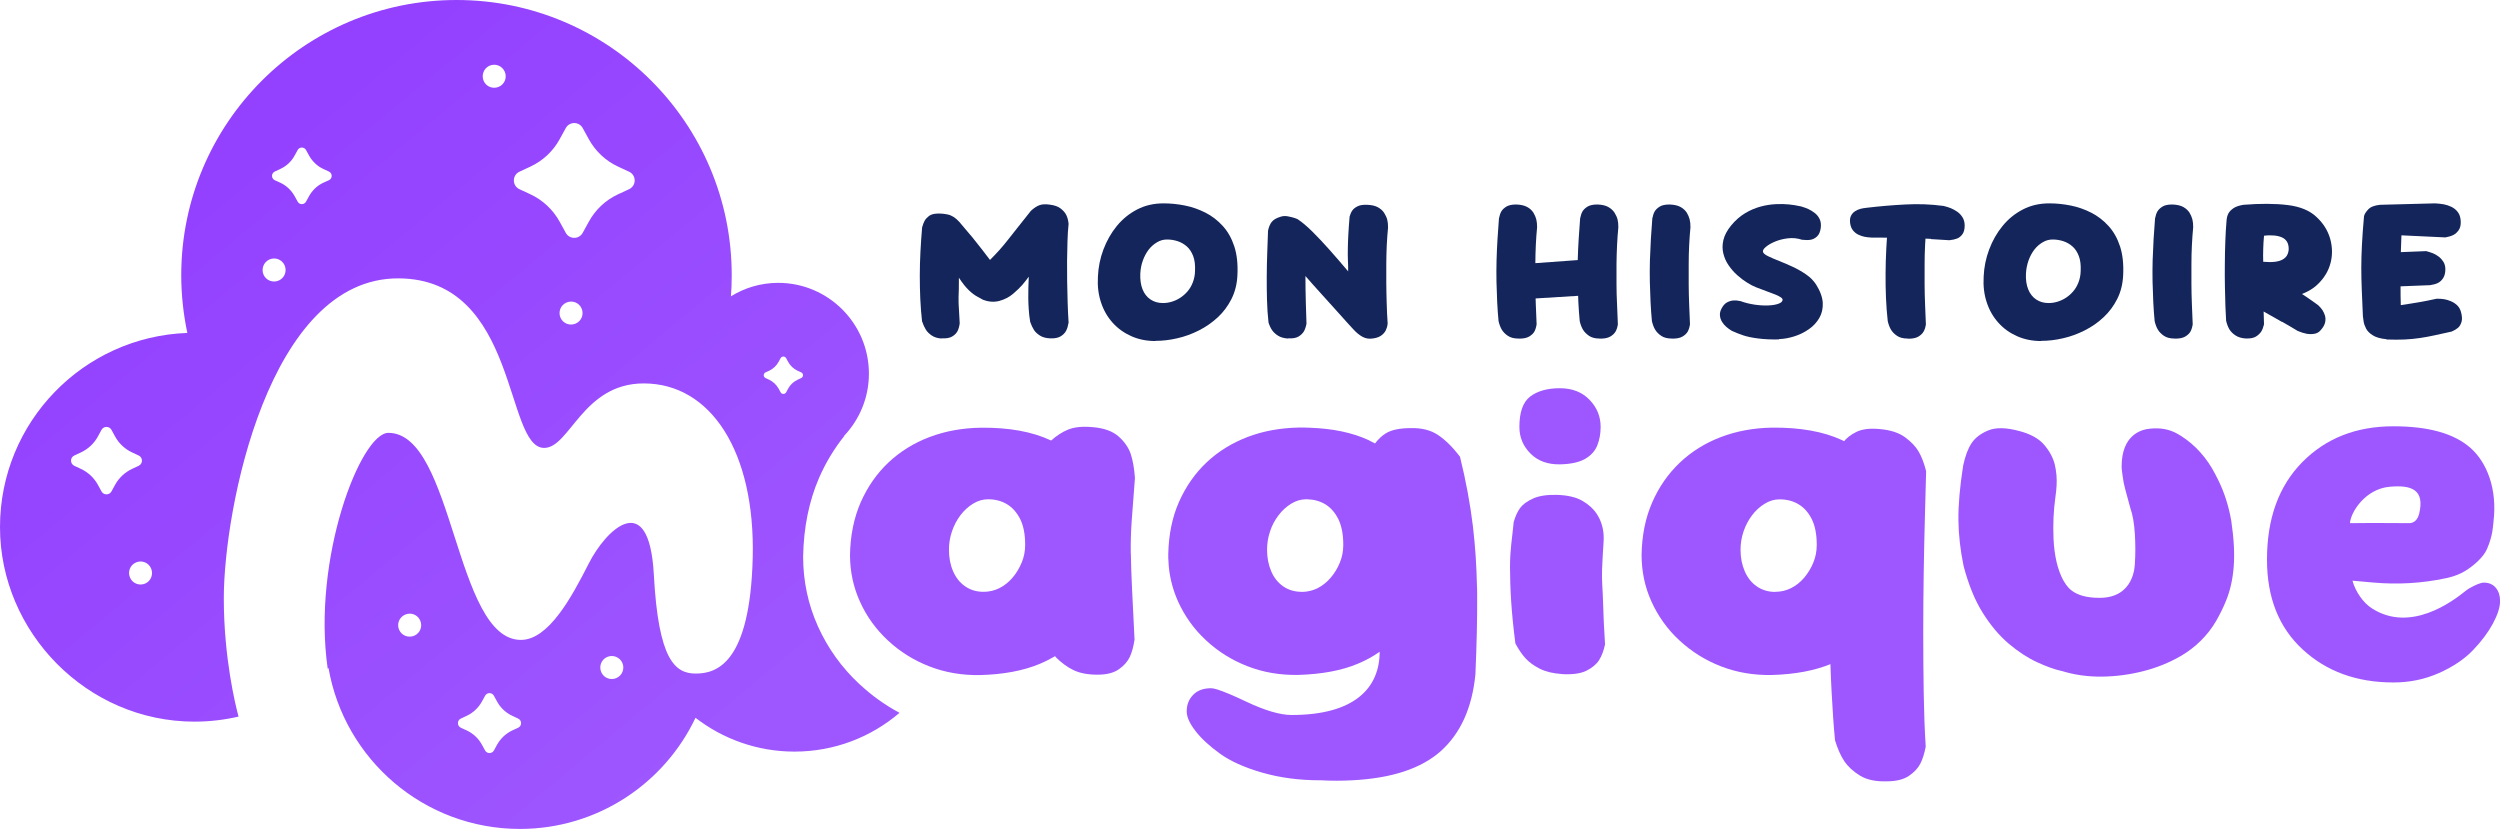 <svg xmlns="http://www.w3.org/2000/svg" xmlns:xlink="http://www.w3.org/1999/xlink" id="Calque_1" viewBox="0 0 312 103.45"><defs><style>      .st0 {        fill: #9e57ff;      }      .st1 {        fill: url(#Dégradé_sans_nom_12);      }      .st2 {        fill: #13255a;      }    </style><linearGradient id="D&#xE9;grad&#xE9;_sans_nom_12" data-name="D&#xE9;grad&#xE9; sans nom 12" x1="86.44" y1="97.35" x2="-95.27" y2="-121.56" gradientUnits="userSpaceOnUse"><stop offset="0" stop-color="#9e57ff"></stop><stop offset="1" stop-color="#7e15ff"></stop></linearGradient></defs><g><path class="st2" d="M117.54,42.25c-.52-.03-.94-.16-1.26-.38-.32-.22-.57-.46-.74-.74-.17-.28-.33-.62-.47-1.04-.1-.93-.18-1.87-.22-2.82s-.06-1.91-.06-2.88.03-1.95.08-2.94.12-2.02.21-3.07c.09-.33.19-.6.31-.82.12-.22.3-.41.54-.6.24-.18.56-.28.96-.3.38-.03.83,0,1.35.1s1.01.41,1.48.93c.43.52.81.97,1.14,1.35.33.38.63.74.89,1.08.27.34.54.69.83,1.05s.61.79.97,1.27c.45-.45.84-.86,1.18-1.24s.68-.79,1.02-1.22c.35-.43.75-.94,1.2-1.52.46-.58,1.02-1.29,1.7-2.14.35-.33.69-.56,1.04-.7.35-.14.79-.16,1.32-.08.59.07,1.04.23,1.37.49.33.26.56.53.7.82.14.29.23.64.28,1.08-.07.69-.12,1.43-.14,2.22s-.04,1.59-.05,2.42c0,.83,0,1.68.01,2.54.02.86.04,1.73.06,2.59.03.86.06,1.72.12,2.56-.07.41-.17.76-.31,1.02-.14.27-.36.5-.67.69s-.74.28-1.3.26c-.52-.02-.95-.13-1.28-.34s-.59-.44-.76-.71c-.17-.27-.33-.6-.47-1-.09-.53-.15-1.04-.18-1.53-.03-.48-.06-.95-.06-1.4,0-.45,0-.9.01-1.35.02-.45.03-.91.05-1.37-.28.38-.55.73-.82,1.04-.27.31-.64.67-1.13,1.09-.48.41-1.05.71-1.71.89-.66.18-1.34.13-2.05-.14-.17-.1-.41-.23-.71-.39-.3-.16-.65-.41-1.04-.78s-.81-.89-1.26-1.58c0,.6,0,1.08-.01,1.44,0,.35-.02.65-.03.88,0,.23,0,.48,0,.73,0,.25.03.58.05.98.03.41.06.96.09,1.67-.05.4-.15.73-.28.98-.14.26-.36.48-.67.66-.31.18-.74.26-1.3.22Z"></path><path class="st2" d="M144.19,42.56c-1.09,0-2.09-.2-2.99-.6s-1.68-.95-2.33-1.67c-.65-.72-1.14-1.56-1.46-2.54-.33-.98-.46-2.05-.39-3.23.05-1.17.28-2.31.69-3.39s.96-2.06,1.67-2.93c.71-.86,1.55-1.55,2.54-2.06.98-.51,2.08-.76,3.29-.76.88,0,1.77.09,2.67.27.9.18,1.75.48,2.56.89.81.41,1.53.97,2.16,1.66s1.11,1.54,1.44,2.55c.33,1.01.46,2.21.39,3.59-.05,1.11-.3,2.09-.74,2.97-.44.87-1.01,1.64-1.71,2.29s-1.49,1.2-2.36,1.64c-.87.44-1.77.77-2.71.98-.93.22-1.84.32-2.72.32ZM145.13,37.82c.36,0,.73-.05,1.09-.16s.71-.26,1.05-.48c.34-.22.64-.48.92-.8.28-.32.5-.69.67-1.13.17-.43.27-.92.28-1.45.03-.73-.04-1.34-.23-1.84-.19-.5-.45-.9-.79-1.2-.34-.3-.72-.52-1.15-.66-.43-.14-.87-.21-1.32-.21s-.85.11-1.24.34-.75.53-1.05.92c-.3.39-.54.84-.73,1.36s-.29,1.06-.32,1.63c-.03.76.06,1.42.28,1.97.22.55.56.98,1,1.27s.95.44,1.54.44Z"></path><path class="st2" d="M160.77,42.25c-.52-.03-.94-.15-1.26-.35s-.57-.43-.75-.69-.33-.58-.45-.96c-.1-.93-.17-1.88-.19-2.85-.03-.97-.03-1.93-.03-2.9,0-.97.03-1.93.06-2.88.03-.95.07-1.89.1-2.82.09-.45.24-.81.45-1.09.22-.28.57-.49,1.08-.65.29-.1.61-.13.95-.06s.63.13.88.22c.25.09.38.15.4.18.52.35,1.1.84,1.76,1.49.66.65,1.36,1.4,2.12,2.25.76.85,1.55,1.77,2.36,2.73,0-.47,0-.92-.03-1.37-.02-.45-.02-.93-.01-1.44,0-.51.03-1.09.06-1.74.03-.65.09-1.41.16-2.29.09-.31.2-.57.34-.76.14-.2.35-.37.65-.52.29-.15.69-.21,1.19-.19.57.02,1.02.12,1.36.31.34.19.6.43.78.71.18.28.31.57.38.84.07.28.1.6.1.98-.07.69-.12,1.42-.16,2.18-.03.76-.06,1.54-.06,2.33s0,1.6,0,2.42c0,.82.03,1.65.05,2.5s.06,1.69.12,2.54c-.03.33-.11.6-.22.83s-.28.44-.52.63-.57.33-1.02.4c-.5.09-.95.03-1.33-.17-.39-.2-.79-.52-1.2-.97-.33-.35-.63-.67-.89-.97-.27-.3-.58-.65-.93-1.04-.35-.39-.72-.79-1.1-1.22-.38-.42-.76-.84-1.14-1.26s-.73-.81-1.06-1.18c-.33-.37-.61-.69-.85-.97,0,.54,0,1.07.01,1.59,0,.53.02,1.13.04,1.81.02.68.04,1.53.08,2.55-.07.38-.18.7-.32.95-.15.25-.37.47-.67.65-.3.18-.72.26-1.26.22Z"></path><path class="st2" d="M189.5,42.25c-.55,0-.99-.11-1.32-.34-.33-.22-.58-.48-.75-.76-.17-.28-.31-.64-.41-1.07-.07-.74-.13-1.53-.17-2.36s-.07-1.68-.09-2.56c-.02-.88-.01-1.77.01-2.67.03-.9.06-1.79.12-2.67s.11-1.74.18-2.56c.07-.36.17-.66.3-.88s.34-.42.63-.6c.29-.17.7-.26,1.22-.26.57.02,1.03.12,1.37.31.35.19.6.43.78.71.17.28.29.57.36.84.07.28.1.6.1.98-.07.71-.12,1.45-.16,2.23-.03.78-.06,1.58-.06,2.4,0,.82,0,1.65,0,2.5,0,.85.03,1.69.06,2.53.03.84.07,1.65.1,2.45-.05.36-.15.67-.28.91-.14.24-.36.45-.67.63-.31.18-.75.26-1.32.25ZM188.96,37.41l.34-4.4,9.64-.7.1,4.48-10.08.62ZM199.63,42.25c-.55,0-.99-.11-1.32-.34s-.58-.48-.75-.76c-.17-.28-.31-.64-.41-1.07-.07-.74-.13-1.53-.17-2.36-.04-.83-.07-1.68-.09-2.56-.02-.88-.01-1.77.01-2.67.03-.9.06-1.79.12-2.67s.11-1.74.18-2.56c.07-.36.17-.66.3-.88.13-.22.34-.42.63-.6.29-.17.7-.26,1.22-.26.57.02,1.02.12,1.36.31.34.19.6.43.78.71.18.28.31.57.38.84.07.28.1.6.1.98-.07.71-.12,1.45-.16,2.23-.04.78-.06,1.58-.07,2.4,0,.82,0,1.65,0,2.5,0,.85.03,1.69.07,2.53.03.84.07,1.65.1,2.45-.05.36-.15.67-.29.91s-.36.45-.67.63c-.31.18-.75.26-1.32.25Z"></path><path class="st2" d="M208.64,42.25c-.55,0-.99-.11-1.32-.34-.33-.22-.58-.48-.75-.76-.17-.28-.31-.64-.41-1.07-.07-.74-.13-1.53-.17-2.36-.04-.83-.07-1.68-.09-2.56s-.01-1.77.01-2.67c.03-.9.07-1.79.12-2.67s.11-1.74.18-2.56c.07-.36.17-.66.3-.88.13-.22.34-.42.63-.6s.7-.26,1.22-.26c.57.02,1.03.12,1.37.31s.6.43.78.71c.17.28.29.57.36.84s.1.6.1.98c-.07.71-.12,1.45-.16,2.23s-.06,1.58-.06,2.4c0,.82,0,1.65,0,2.5,0,.85.03,1.69.06,2.53.03.84.07,1.65.1,2.45-.05.36-.15.67-.28.91-.14.24-.36.45-.67.63-.31.18-.75.26-1.32.25Z"></path><path class="st2" d="M222.04,42.36c-1,.02-1.87-.02-2.62-.12-.74-.09-1.36-.22-1.84-.38-.48-.16-.97-.35-1.45-.57-.28-.17-.51-.34-.7-.51-.19-.16-.36-.36-.51-.6-.15-.23-.24-.49-.27-.78-.03-.29.03-.59.21-.92.19-.36.42-.61.69-.75.27-.14.53-.22.78-.23.25-.02.55,0,.89.08.57.21,1.16.35,1.76.44.6.09,1.17.12,1.68.1.52-.02.95-.09,1.28-.21.34-.12.51-.28.53-.49,0-.1-.07-.21-.22-.31-.15-.1-.37-.22-.66-.34-.29-.12-.65-.25-1.06-.4-.41-.15-.88-.32-1.4-.53-.31-.12-.67-.31-1.09-.57s-.83-.57-1.23-.93c-.41-.36-.76-.77-1.08-1.23s-.53-.95-.66-1.48c-.13-.53-.13-1.09.01-1.68.14-.6.47-1.21.98-1.83.53-.64,1.11-1.14,1.74-1.52.62-.37,1.26-.64,1.92-.82s1.29-.27,1.89-.3c.6-.03,1.14-.02,1.62.03.47.04.99.13,1.54.25.36.1.67.22.93.34s.52.28.78.48.46.45.61.76c.15.31.19.68.14,1.11-.07.48-.22.84-.47,1.06-.24.23-.51.36-.79.41-.29.05-.64.05-1.08,0-.57-.19-1.15-.25-1.75-.18-.6.07-1.14.21-1.62.41s-.87.43-1.15.67c-.29.24-.4.45-.35.62s.26.35.63.53c.37.18.83.38,1.39.6.55.22,1.13.46,1.72.74.6.28,1.15.6,1.67.96s.92.78,1.22,1.24c.52.83.79,1.59.83,2.29.03.7-.11,1.33-.43,1.88-.32.55-.75,1.02-1.3,1.4-.54.38-1.14.68-1.8.89s-1.3.33-1.94.35Z"></path><path class="st2" d="M240.98,29.81c-.85-.04-1.73-.08-2.63-.1-.9-.03-1.76-.04-2.59-.05s-1.56-.01-2.2-.01c-.33-.02-.62-.05-.87-.1s-.5-.14-.76-.26c-.26-.12-.48-.3-.67-.53-.19-.23-.31-.53-.36-.89-.05-.38-.02-.69.1-.93.12-.24.29-.43.5-.57.22-.14.44-.24.66-.3.22-.06.49-.11.8-.14,1.61-.19,3.21-.33,4.82-.41,1.61-.09,3.19-.03,4.77.18.36.09.67.18.93.29s.52.25.78.43c.26.18.48.41.66.7.18.29.27.63.27,1.02,0,.47-.09.83-.28,1.09-.19.26-.41.44-.67.54s-.58.17-.96.21c-.67-.05-1.44-.1-2.29-.14ZM238.07,42.25c-.55,0-.99-.11-1.32-.34-.33-.22-.58-.48-.75-.76-.17-.28-.31-.64-.41-1.07-.1-.93-.18-1.9-.22-2.89-.04-.99-.06-2.01-.05-3.04,0-1.04.04-2.08.09-3.13s.13-2.11.23-3.16c.07-.36.17-.66.3-.88.13-.22.34-.42.63-.6s.7-.26,1.22-.26c.71.02,1.24.14,1.61.36s.61.48.75.78c.14.29.22.66.26,1.11-.07.71-.12,1.45-.16,2.23-.04.78-.06,1.58-.06,2.4,0,.82,0,1.65,0,2.5,0,.85.03,1.69.06,2.53.03.84.07,1.65.1,2.45-.05.36-.15.67-.29.91s-.36.45-.67.63c-.31.18-.75.26-1.32.25Z"></path><path class="st2" d="M254.73,42.56c-1.09,0-2.09-.2-2.99-.6-.91-.4-1.68-.95-2.33-1.67-.65-.72-1.14-1.56-1.46-2.54-.33-.98-.46-2.05-.39-3.23.05-1.17.28-2.31.69-3.39.41-1.09.96-2.06,1.67-2.93s1.55-1.55,2.54-2.06c.98-.51,2.08-.76,3.29-.76.88,0,1.77.09,2.67.27.9.18,1.75.48,2.56.89s1.53.97,2.16,1.66c.63.69,1.11,1.54,1.44,2.55.33,1.01.46,2.21.39,3.59-.05,1.11-.3,2.09-.74,2.97-.44.87-1.01,1.64-1.71,2.29-.7.66-1.49,1.2-2.36,1.64-.87.44-1.77.77-2.71.98-.93.22-1.84.32-2.72.32ZM255.66,37.82c.36,0,.73-.05,1.09-.16s.71-.26,1.05-.48c.34-.22.64-.48.92-.8.28-.32.5-.69.67-1.13.17-.43.27-.92.28-1.45.03-.73-.04-1.34-.23-1.84-.19-.5-.45-.9-.79-1.2-.34-.3-.72-.52-1.15-.66-.43-.14-.87-.21-1.32-.21s-.85.11-1.24.34-.75.53-1.05.92c-.3.39-.54.84-.73,1.36-.18.52-.29,1.06-.32,1.63-.04.76.06,1.42.28,1.97.22.55.56.98,1,1.27.44.29.95.44,1.54.44Z"></path><path class="st2" d="M271.38,42.25c-.55,0-.99-.11-1.32-.34-.33-.22-.58-.48-.75-.76-.17-.28-.31-.64-.41-1.07-.07-.74-.13-1.53-.17-2.36-.04-.83-.07-1.68-.09-2.56s-.01-1.77.01-2.67c.03-.9.07-1.79.12-2.67s.11-1.74.18-2.56c.07-.36.17-.66.3-.88.13-.22.34-.42.63-.6s.7-.26,1.22-.26c.57.02,1.03.12,1.37.31s.6.43.78.71c.17.28.29.57.36.84s.1.6.1.98c-.07.71-.12,1.45-.16,2.23s-.06,1.58-.06,2.4c0,.82,0,1.65,0,2.5,0,.85.03,1.69.06,2.53.03.84.07,1.65.1,2.45-.05.36-.15.67-.28.91-.14.24-.36.45-.67.63-.31.18-.75.26-1.32.25Z"></path><path class="st2" d="M280.35,42.25c-.57-.03-1.02-.16-1.36-.39-.34-.22-.59-.48-.76-.76-.17-.28-.31-.64-.41-1.07-.03-.48-.06-1.09-.09-1.83-.03-.73-.05-1.55-.06-2.44-.02-.89-.02-1.81-.01-2.77,0-.96.03-1.91.06-2.86s.09-1.84.16-2.67c.03-.33.11-.6.23-.83.12-.22.33-.44.62-.64.29-.2.71-.34,1.24-.43,2.12-.17,3.97-.16,5.53.03,1.56.19,2.77.69,3.61,1.5.85.79,1.41,1.7,1.7,2.72.28,1.02.3,2.03.04,3.02-.26.99-.79,1.87-1.58,2.63-.33.33-.73.62-1.22.88s-1.02.47-1.61.63c-.59.16-1.22.27-1.89.31-.67.04-1.37.01-2.1-.09l.1,3.29c-.09.38-.21.69-.36.92-.16.23-.38.44-.66.61-.29.17-.68.25-1.18.23ZM284.8,40.18c-.62-.35-1.29-.72-1.99-1.13-.71-.41-1.54-.88-2.49-1.44-.02-.1.1-.26.35-.47s.56-.43.93-.66c.37-.23.74-.46,1.11-.67.37-.22.81-.46,1.31-.74.5.22.92.41,1.24.54s.62.27.87.4c.25.13.51.28.78.44.27.16.59.38.97.63s.86.6,1.43,1.01c.22.21.4.41.53.61.13.2.23.42.31.67.08.25.09.53.03.84-.06.31-.24.63-.53.96-.22.28-.5.44-.83.49s-.65.05-.97-.01c-.32-.06-.69-.18-1.1-.35-.67-.41-1.32-.79-1.94-1.14ZM282.45,32.67c.59.05,1.08.05,1.48,0s.72-.15.97-.3c.25-.15.43-.33.54-.54.11-.22.18-.46.19-.74,0-.38-.07-.69-.22-.93-.15-.24-.36-.42-.64-.54s-.6-.2-.98-.23c-.38-.03-.8-.03-1.24.03-.05.55-.09,1.1-.1,1.65-.02.54-.02,1.08,0,1.62Z"></path><path class="st2" d="M297.81,42.33c-.73-.07-1.29-.23-1.68-.48-.4-.25-.68-.53-.84-.84-.16-.31-.27-.61-.31-.89-.04-.28-.07-.5-.09-.66-.05-1.23-.1-2.32-.14-3.28-.04-.96-.06-1.88-.06-2.77s.03-1.84.08-2.86.14-2.21.26-3.57c.05-.24.22-.52.52-.84.29-.32.79-.51,1.48-.58l6.86-.18c.41.02.78.06,1.1.12.32.06.64.17.96.32.32.16.59.38.8.67.22.29.33.67.35,1.14.02.47-.07.83-.26,1.1-.19.27-.41.47-.67.6-.26.13-.59.23-.98.3l-5.49-.26c-.03.88-.06,1.62-.08,2.23-.02.6-.03,1.14-.04,1.61,0,.47,0,.92,0,1.36,0,.44.01.94.01,1.49s0,1.23.03,2.02c.52-.09.93-.15,1.23-.19.3-.04.55-.08.74-.12s.38-.07.58-.1c.2-.03.44-.08.74-.14.29-.06.69-.14,1.19-.25.35,0,.65.02.92.06.27.04.55.13.84.25.29.12.56.29.79.51.23.22.39.5.48.84.14.5.16.91.07,1.23-.1.32-.24.57-.44.74-.2.17-.46.33-.79.47-.79.17-1.51.33-2.14.47-.63.14-1.25.25-1.85.34s-1.24.15-1.89.18c-.66.03-1.41.03-2.25,0ZM295.84,35.88l-.28-4.25,7.23-.29c.33.09.61.18.84.27.23.09.47.23.7.4.23.17.43.39.6.65.16.26.25.57.25.93,0,.48-.1.86-.29,1.14s-.41.48-.67.6c-.26.12-.58.21-.96.26l-7.41.29Z"></path></g><g><path class="st0" d="M141.12,69.05c-.02-1.32.02-2.69.12-4.11.1-1.42.24-3.18.4-5.28-.08-1.19-.26-2.19-.52-2.99-.27-.8-.77-1.53-1.51-2.19-.74-.66-1.81-1.05-3.21-1.17-1.28-.12-2.32-.02-3.12.31-.73.3-1.43.76-2.1,1.36-.02,0-.04-.02-.06-.03-2.33-1.09-5.26-1.62-8.8-1.57-2.26.04-4.38.43-6.33,1.17s-3.66,1.8-5.12,3.18-2.61,3.04-3.46,4.97c-.84,1.94-1.29,4.12-1.33,6.55,0,2.06.41,4,1.24,5.83.82,1.83,1.99,3.45,3.49,4.85,1.5,1.4,3.23,2.48,5.19,3.24,1.95.76,4.07,1.12,6.33,1.08,2.92-.08,5.39-.55,7.41-1.39.71-.3,1.36-.63,1.97-.99,0,.03,0,.07,0,.1.74.74,1.5,1.3,2.28,1.67.78.37,1.77.56,2.96.56s2.05-.23,2.69-.68c.64-.45,1.09-.97,1.36-1.54.27-.58.46-1.3.59-2.16-.12-2.55-.23-4.65-.31-6.3-.08-1.65-.13-3.13-.15-4.45ZM127.5,70.22c-.29.7-.67,1.33-1.14,1.88s-1.02.99-1.64,1.3c-.62.31-1.28.46-1.98.46-.86,0-1.63-.23-2.28-.68-.66-.45-1.16-1.08-1.51-1.88-.35-.8-.52-1.7-.52-2.69,0-.78.12-1.54.37-2.28s.6-1.41,1.05-2.01c.45-.6.98-1.08,1.57-1.45.6-.37,1.22-.56,1.88-.56.91,0,1.7.21,2.38.62.68.41,1.22,1.03,1.64,1.85.41.83.62,1.89.62,3.21,0,.78-.14,1.52-.43,2.22Z"></path><path class="st0" d="M194.93,84.12c-1.11-.07-2.04-.3-2.78-.67-.74-.38-1.34-.82-1.79-1.32-.45-.5-.86-1.11-1.24-1.83-.25-1.94-.42-3.66-.52-5.17-.1-1.51-.15-3.09-.15-4.33,0-2.29.26-3.5.46-5.65.21-.72.47-1.3.8-1.75.33-.45.86-.84,1.61-1.18.74-.34,1.73-.49,2.96-.46,1.36.04,2.43.29,3.21.75s1.37.99,1.76,1.59c.08.12.15.24.23.37.53.96.72,2.03.65,3.1-.08,1.24-.15,2.39-.19,3.45-.06,1.4.08,2.48.12,4.04.04,1.56.12,3.35.25,5.36-.17.79-.41,1.44-.74,1.96-.33.52-.86.96-1.57,1.32-.72.36-1.74.5-3.06.43ZM194.71,57.95c-1.54.03-2.77-.41-3.7-1.34-.93-.93-1.39-2.04-1.39-3.33,0-1.85.45-3.12,1.37-3.81.91-.68,2.14-1.02,3.68-1.02s2.77.48,3.7,1.44c.93.96,1.39,2.09,1.39,3.39,0,.84-.14,1.61-.42,2.31-.28.7-.79,1.26-1.52,1.68-.74.42-1.77.65-3.1.68Z"></path><path class="st0" d="M221.11,84.24c-2.26.04-4.37-.32-6.33-1.08-1.96-.76-3.68-1.84-5.19-3.24s-2.66-3.02-3.49-4.85-1.23-3.78-1.23-5.83c.04-2.43.48-4.61,1.33-6.55.84-1.93,2-3.59,3.46-4.97,1.46-1.38,3.17-2.44,5.12-3.18,1.95-.74,4.06-1.13,6.33-1.17,3.54-.04,6.47.48,8.8,1.57,2.33,1.09,4.07,2.78,5.22,5.06,1.15,2.28,1.73,5.2,1.73,8.74,0,2.06-.28,4-.83,5.83-.56,1.83-1.44,3.46-2.66,4.88s-2.83,2.55-4.85,3.4c-2.02.84-4.49,1.31-7.41,1.39ZM221.54,73.86c.7,0,1.36-.15,1.98-.46.62-.31,1.16-.74,1.64-1.3.47-.56.85-1.18,1.14-1.88.29-.7.43-1.44.43-2.22,0-1.32-.21-2.39-.62-3.21-.41-.82-.96-1.44-1.64-1.85-.68-.41-1.47-.62-2.38-.62-.66,0-1.29.19-1.88.56-.6.37-1.12.85-1.57,1.45-.45.6-.8,1.27-1.05,2.01s-.37,1.5-.37,2.28c0,.99.18,1.88.53,2.69.35.8.85,1.43,1.51,1.88s1.42.68,2.28.68ZM235.43,97.51c-1.36.04-2.46-.2-3.3-.71-.84-.52-1.49-1.11-1.95-1.79s-.84-1.55-1.17-2.62c-.17-1.77-.31-3.81-.43-6.11-.12-2.3-.2-4.72-.22-7.25-.02-2.53-.01-5.09.03-7.69.04-2.59.12-5.09.25-7.5.12-2.41.27-4.62.43-6.64.25-.82.57-1.49.96-2.01.39-.51.95-.95,1.67-1.3.72-.35,1.7-.46,2.93-.34,1.32.12,2.36.46,3.12,1.02.76.56,1.33,1.15,1.7,1.79.37.64.68,1.45.93,2.44-.04,1.56-.09,3.44-.15,5.62-.06,2.18-.11,4.51-.15,6.98s-.06,5-.06,7.59.02,5.1.06,7.53c.04,2.43.12,4.65.25,6.67-.17.86-.39,1.57-.68,2.13-.29.56-.76,1.06-1.42,1.51-.66.45-1.59.68-2.78.68Z"></path><path class="st0" d="M257.29,83.74c-.91-.2-1.94-.58-3.09-1.11s-2.32-1.3-3.49-2.28c-1.17-.99-2.25-2.26-3.24-3.83-.99-1.56-1.79-3.52-2.41-5.87-.41-1.98-.63-3.89-.65-5.74-.02-1.85.17-4.12.59-6.79.25-1.19.6-2.13,1.05-2.81.45-.68,1.15-1.21,2.1-1.6.95-.39,2.24-.36,3.89.09,1.4.37,2.43.95,3.09,1.73.66.78,1.09,1.59,1.3,2.41.1.41.17.87.22,1.37.07.89,0,1.79-.13,2.68-.24,1.73-.32,3.47-.24,5.24.1,2.12.5,3.84,1.2,5.16.41.62,1.03,2.22,4.54,2.22,4.31,0,4.39-3.95,4.41-4.24.08-1.17.08-2.42,0-3.74-.08-1.32-.27-2.39-.56-3.21-.25-.91-.45-1.67-.62-2.28-.17-.62-.28-1.18-.34-1.7-.05-.41-.13-.82-.13-1.23,0-3.85,2.34-4.63,3.62-4.72,1.23-.12,2.33.08,3.3.62.16.09.32.19.49.29,1.82,1.15,3.25,2.81,4.24,4.71.14.26.28.54.42.83.74,1.5,1.28,3.18,1.61,5.03.33,2.22.43,4.13.31,5.71-.12,1.59-.44,3.02-.96,4.29-.33.82-.74,1.66-1.23,2.51-1.05,1.82-2.59,3.32-4.4,4.38l-.04.02c-1.42.82-2.97,1.45-4.66,1.88-1.69.43-3.41.66-5.16.68s-3.43-.21-5.03-.71Z"></path><path class="st0" d="M298.69,85.17c-4.57,0-8.34-1.37-11.31-4.11-2.98-2.74-4.46-6.48-4.46-11.22,0-5.13,1.47-9.19,4.41-12.17,2.94-2.98,6.73-4.47,11.37-4.47,4.38,0,7.59.9,9.63,2.71,2.04,1.81,3.35,5.13,2.86,9.17-.07.58-.06,1.69-.81,3.43-.24.56-.65,1.04-1.12,1.5-.47.46-1,.87-1.6,1.24-.6.37-1.31.65-2.13.85-.08.02-.19.04-.33.07-2.96.63-6,.8-9.02.53l-2.59-.23c.37,1.39,1.38,2.8,2.45,3.47,4.77,3.04,9.98-.83,11.67-2.2.14-.11.29-.22.45-.31.84-.48,1.45-.72,1.83-.72.64,0,1.13.22,1.49.65.36.44.53.98.53,1.63,0,.78-.3,1.73-.9,2.84-.6,1.11-1.43,2.22-2.5,3.33-1.07,1.11-2.48,2.06-4.24,2.84-1.76.78-3.65,1.17-5.67,1.17ZM293.27,65.29c2.58-.04,7.18,0,7.4,0,.56,0,1.04-.37,1.24-1.17.72-2.99-.91-3.63-3.7-3.37-2.98.27-4.83,3.11-4.94,4.55Z"></path><path class="st0" d="M184.33,73.32c-.05-2.63-.22-5.17-.51-7.64-.33-2.74-.86-5.63-1.61-8.67-.9-1.2-1.82-2.1-2.74-2.72-.92-.62-2.07-.9-3.43-.86-1.36,0-2.39.22-3.09.65-.49.3-.94.73-1.35,1.26-.21-.12-.43-.23-.65-.33-.04-.03-.09-.05-.12-.07-2.01-.94-4.48-1.46-7.39-1.56-.45-.02-.92-.03-1.4-.02-2.27.05-4.38.43-6.33,1.17-1.96.75-3.67,1.8-5.13,3.18-1.46,1.38-2.61,3.04-3.46,4.97-.83,1.89-1.26,4.03-1.32,6.41,0,.18,0,.37,0,.55.01.28.03.55.05.83,0,.1.01.2.02.29.15,1.5.54,2.93,1.15,4.3.83,1.83,1.98,3.45,3.49,4.85,1.5,1.4,3.23,2.48,5.19,3.24,1.95.76,4.06,1.12,6.33,1.08,2.92-.09,5.39-.54,7.41-1.39,1.02-.43,1.93-.92,2.74-1.5,0,4.5-3.11,7.89-10.98,7.89-1.44,0-3.34-.56-5.68-1.67-1.64-.78-2.84-1.28-3.62-1.52-.33-.1-.59-.15-.76-.15-.96,0-1.71.28-2.24.83-.54.56-.8,1.24-.8,2.06,0,.69.36,1.5,1.09,2.44.72.94,1.74,1.88,3.04,2.82,1.3.94,3.06,1.74,5.28,2.38,2.22.64,4.63.96,7.24.96h.14c1.25.07,2.54.07,3.86,0,4.95-.25,8.64-1.47,11.09-3.67,2.44-2.2,3.88-5.38,4.29-9.54.16-3.7.24-7.03.22-9.97,0-.29,0-.59-.01-.88ZM162.45,73.86c-.86,0-1.63-.22-2.29-.67-.66-.46-1.17-1.08-1.51-1.89-.35-.81-.52-1.7-.52-2.69,0-.78.12-1.55.37-2.29.24-.74.6-1.41,1.05-2,.45-.6.98-1.08,1.57-1.45.6-.37,1.22-.56,1.89-.56h.11c.86.02,1.61.23,2.27.62.67.41,1.22,1.03,1.63,1.85.41.83.62,1.9.62,3.22,0,.78-.14,1.52-.43,2.22-.29.7-.67,1.33-1.15,1.89-.47.55-1.02.98-1.63,1.3-.62.3-1.26.45-1.95.46h-.03Z"></path></g><path class="st1" d="M107.29,85.41c-2.25-2.09-3.98-4.51-5.21-7.24s-1.85-5.65-1.85-8.72c.07-3.63.73-6.89,1.98-9.79.84-1.93,1.9-3.68,3.16-5.25,0,0-.02-.01-.03-.01,1.92-2.03,3.1-4.76,3.1-7.77,0-6.25-5.07-11.33-11.32-11.33-2.17,0-4.19.62-5.9,1.68.07-.86.1-1.74.1-2.62C91.33,15.38,75.95,0,56.98,0S22.62,15.38,22.62,34.35c0,2.47.27,4.87.76,7.2-12.99.47-23.38,11.13-23.38,24.24s10.86,24.27,24.27,24.27c1.89,0,3.73-.22,5.5-.63-.39-1.43-1.84-7.36-1.84-14.77,0-10.99,5.55-40.02,21.83-39.92,14.98.09,13.2,21.16,18.15,21.16,3.2,0,4.81-8.05,12.43-8.05,8.36,0,13.92,8.5,13.6,21.74-.33,13.24-4.53,14.47-7.11,14.47s-4.66-1.68-5.23-12.34c-.59-10.94-6.01-5.59-8.13-1.38-2.14,4.22-5.02,9.52-8.46,9.52-8.27,0-8.33-25.84-16.54-25.84-3.46,0-9.55,15.73-7.57,29.44.04-.03.07-.06.1-.09,1.98,11.4,11.91,20.08,23.88,20.08,9.68,0,18.03-5.67,21.92-13.87,3.41,2.64,7.7,4.22,12.35,4.22,5,0,9.58-1.82,13.11-4.84-1.8-.96-3.45-2.15-4.95-3.54ZM14.36,60.51l-.45.82c-.27.49-.97.49-1.24,0l-.45-.82c-.48-.88-1.23-1.58-2.14-2l-.81-.38c-.54-.26-.54-1.03,0-1.28l.81-.38c.91-.42,1.66-1.12,2.14-2l.45-.83c.27-.48.97-.48,1.24,0l.45.83c.48.88,1.23,1.58,2.14,2l.81.38c.54.25.54,1.02,0,1.28l-.81.38c-.9.42-1.66,1.12-2.14,2ZM18.12,72.83c-.73.31-1.57-.01-1.89-.74-.32-.73,0-1.57.73-1.89.73-.33,1.58.01,1.89.73.32.73,0,1.58-.73,1.9ZM34.79,35.01c-.73.32-1.58,0-1.9-.73-.31-.72,0-1.57.74-1.9.73-.32,1.57.01,1.89.73.32.73,0,1.58-.73,1.9ZM41.05,22.49l-.69.31c-.76.35-1.39.95-1.79,1.68l-.38.69c-.23.41-.82.41-1.04,0l-.38-.69c-.41-.73-1.03-1.33-1.8-1.68l-.68-.31c-.46-.22-.46-.86,0-1.08l.68-.32c.77-.35,1.4-.94,1.8-1.68l.38-.69c.22-.41.81-.41,1.04,0l.38.69c.41.74,1.03,1.33,1.79,1.68l.69.32c.46.22.46.86,0,1.08ZM62.26,10.83c-.73.32-1.58,0-1.9-.73-.31-.72,0-1.57.73-1.9.73-.32,1.58.01,1.9.74.32.73,0,1.57-.73,1.89ZM71.85,40.38c-.73.32-1.58,0-1.9-.73-.31-.72,0-1.57.74-1.89.73-.32,1.57,0,1.89.73.32.73,0,1.57-.73,1.89ZM78.51,23.61l-1.38.64c-1.55.72-2.82,1.91-3.64,3.41l-.77,1.4c-.46.83-1.65.83-2.11,0l-.77-1.4c-.82-1.49-2.1-2.69-3.64-3.41l-1.38-.64c-.92-.43-.92-1.75,0-2.18l1.38-.64c1.54-.72,2.82-1.91,3.64-3.41l.77-1.4c.46-.83,1.65-.83,2.11,0l.77,1.4c.82,1.49,2.09,2.69,3.64,3.41l1.38.64c.93.43.93,1.75,0,2.18ZM51.71,79.33c-.73.32-1.58,0-1.9-.73-.32-.73.01-1.57.74-1.89.73-.33,1.58.01,1.89.73.32.73,0,1.57-.73,1.89ZM64.67,90.82l-.72.33c-.81.38-1.47,1-1.91,1.78l-.4.73c-.24.43-.86.43-1.1,0l-.4-.73c-.43-.78-1.09-1.4-1.91-1.78l-.72-.33c-.48-.23-.48-.92,0-1.14l.72-.34c.81-.37,1.47-1,1.91-1.78l.4-.73c.24-.44.86-.44,1.1,0l.4.73c.43.79,1.1,1.41,1.91,1.78l.72.34c.48.22.48.91,0,1.14ZM76.93,84.62c-.73.32-1.57,0-1.89-.73s0-1.58.73-1.9c.73-.32,1.58.02,1.9.74.32.72-.01,1.57-.74,1.89ZM99.99,47.18l-.45.21c-.5.24-.92.62-1.18,1.11l-.25.46c-.15.27-.54.27-.69,0l-.25-.46c-.27-.48-.68-.87-1.18-1.11l-.45-.21c-.3-.14-.3-.56,0-.71l.45-.2c.5-.24.91-.62,1.18-1.11l.25-.46c.15-.27.54-.27.69,0l.25.46c.26.48.67.87,1.18,1.11l.45.2c.3.14.3.57,0,.71Z"></path></svg>